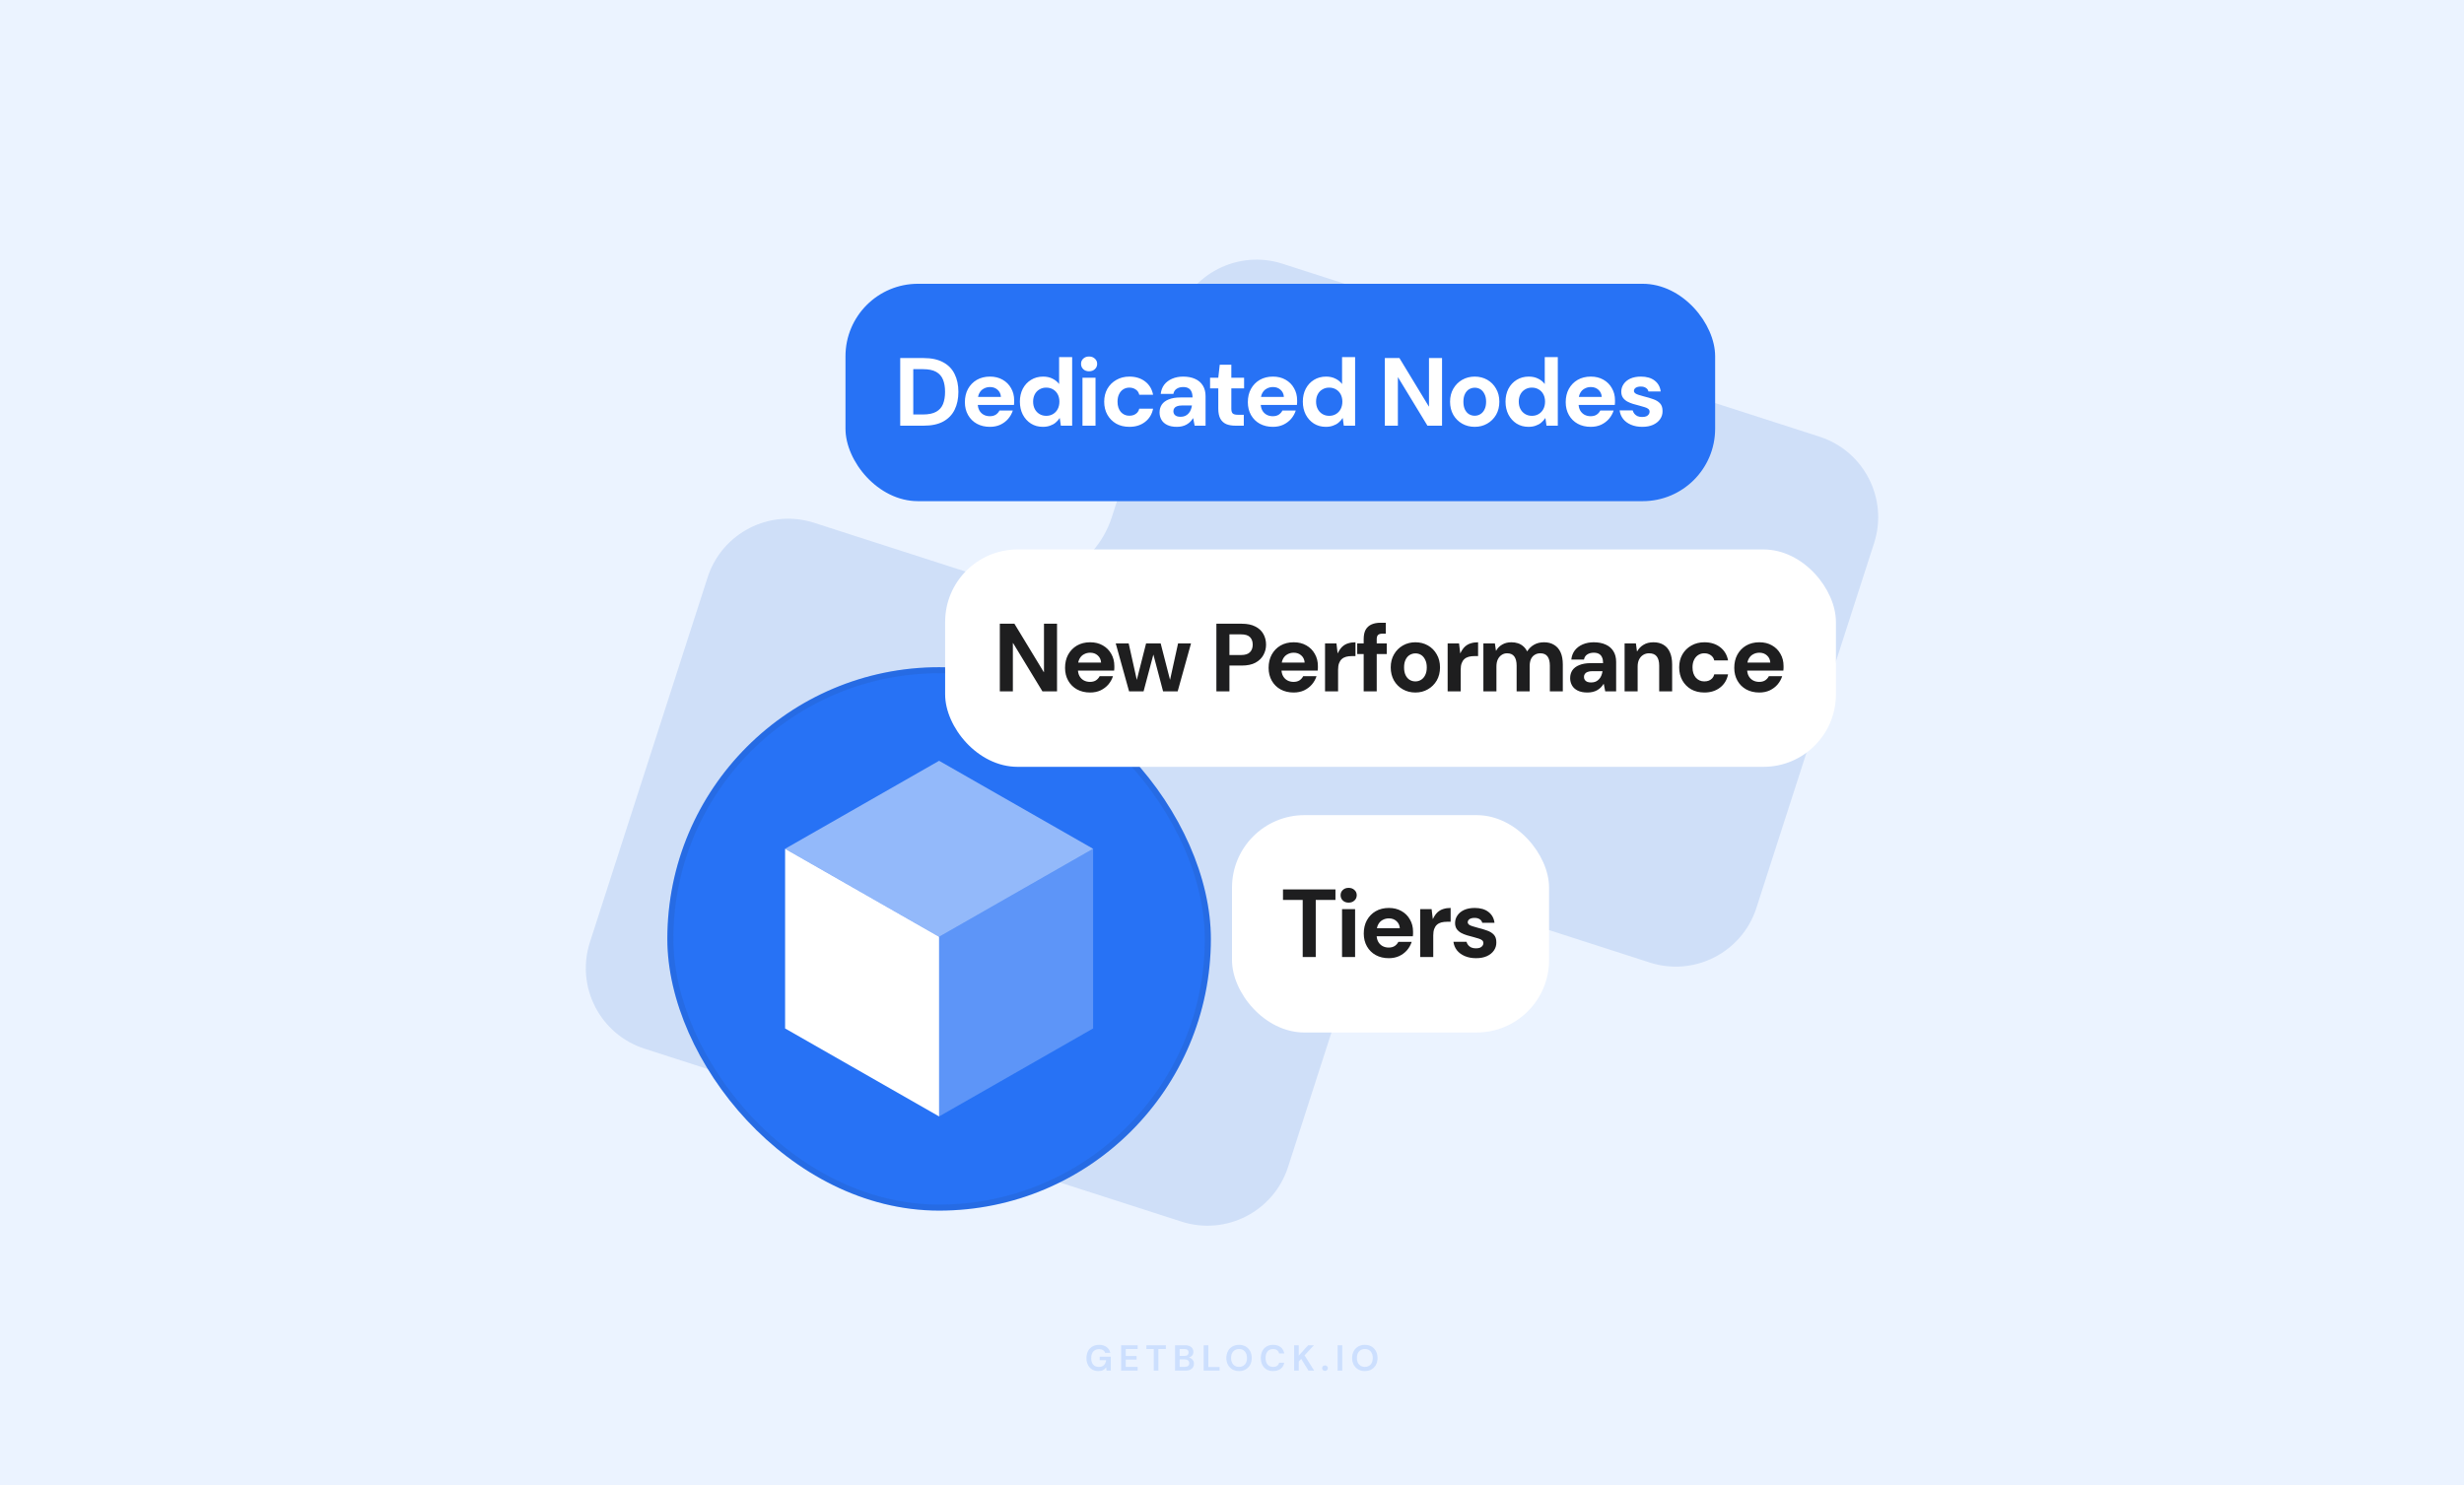 <svg width="816" height="492" viewBox="0 0 816 492" fill="none" xmlns="http://www.w3.org/2000/svg">
<rect width="816" height="492" fill="#EBF3FF"/>
<path fill-rule="evenodd" clip-rule="evenodd" d="M602.554 144.638C617.294 149.386 625.392 165.176 620.64 179.905L581.656 300.753C576.904 315.482 561.104 323.574 546.364 318.826L488.072 300.048C471.255 294.631 453.23 303.868 447.806 320.683L426.552 386.568C421.801 401.298 406 409.389 391.26 404.641L213.446 347.362C198.706 342.614 190.608 326.824 195.36 312.095L234.344 191.247C239.096 176.518 254.896 168.426 269.636 173.174L327.928 191.952C344.745 197.369 362.77 188.132 368.194 171.317L389.448 105.432C394.199 90.702 410 82.611 424.74 87.359L602.554 144.638Z" fill="#CFDFF8"/>
<path opacity="0.16" d="M363.747 454.144C362.955 454.144 362.263 453.964 361.671 453.604C361.079 453.244 360.619 452.744 360.291 452.104C359.963 451.456 359.799 450.704 359.799 449.848C359.799 448.984 359.967 448.224 360.303 447.568C360.647 446.904 361.131 446.388 361.755 446.02C362.387 445.644 363.135 445.456 363.999 445.456C364.983 445.456 365.799 445.692 366.447 446.164C367.095 446.636 367.515 447.288 367.707 448.12H365.991C365.863 447.728 365.631 447.424 365.295 447.208C364.959 446.984 364.527 446.872 363.999 446.872C363.159 446.872 362.511 447.14 362.055 447.676C361.599 448.204 361.371 448.932 361.371 449.86C361.371 450.788 361.595 451.508 362.043 452.02C362.499 452.524 363.115 452.776 363.891 452.776C364.651 452.776 365.223 452.572 365.607 452.164C365.999 451.748 366.235 451.204 366.315 450.532H364.191V449.38H367.863V454H366.447L366.327 452.896C366.055 453.296 365.715 453.604 365.307 453.82C364.899 454.036 364.379 454.144 363.747 454.144ZM371.277 454V445.6H376.761V446.836H372.813V449.14H376.401V450.34H372.813V452.764H376.761V454H371.277ZM382.09 454V446.836H379.642V445.6H386.086V446.836H383.626V454H382.09ZM389.144 454V445.6H392.516C393.388 445.6 394.052 445.804 394.508 446.212C394.972 446.612 395.204 447.128 395.204 447.76C395.204 448.288 395.06 448.712 394.772 449.032C394.492 449.344 394.148 449.556 393.74 449.668C394.22 449.764 394.616 450.004 394.928 450.388C395.24 450.764 395.396 451.204 395.396 451.708C395.396 452.372 395.156 452.92 394.676 453.352C394.196 453.784 393.516 454 392.636 454H389.144ZM390.68 449.128H392.288C392.72 449.128 393.052 449.028 393.284 448.828C393.516 448.628 393.632 448.344 393.632 447.976C393.632 447.624 393.516 447.348 393.284 447.148C393.06 446.94 392.72 446.836 392.264 446.836H390.68V449.128ZM390.68 452.752H392.396C392.852 452.752 393.204 452.648 393.452 452.44C393.708 452.224 393.836 451.924 393.836 451.54C393.836 451.148 393.704 450.84 393.44 450.616C393.176 450.392 392.82 450.28 392.372 450.28H390.68V452.752ZM398.634 454V445.6H400.17V452.8H403.89V454H398.634ZM410.338 454.144C409.498 454.144 408.762 453.96 408.13 453.592C407.506 453.224 407.014 452.716 406.654 452.068C406.302 451.412 406.126 450.656 406.126 449.8C406.126 448.944 406.302 448.192 406.654 447.544C407.014 446.888 407.506 446.376 408.13 446.008C408.762 445.64 409.498 445.456 410.338 445.456C411.17 445.456 411.902 445.64 412.534 446.008C413.166 446.376 413.658 446.888 414.01 447.544C414.362 448.192 414.538 448.944 414.538 449.8C414.538 450.656 414.362 451.412 414.01 452.068C413.658 452.716 413.166 453.224 412.534 453.592C411.902 453.96 411.17 454.144 410.338 454.144ZM410.338 452.764C411.138 452.764 411.774 452.5 412.246 451.972C412.726 451.444 412.966 450.72 412.966 449.8C412.966 448.88 412.726 448.156 412.246 447.628C411.774 447.1 411.138 446.836 410.338 446.836C409.538 446.836 408.898 447.1 408.418 447.628C407.938 448.156 407.698 448.88 407.698 449.8C407.698 450.72 407.938 451.444 408.418 451.972C408.898 452.5 409.538 452.764 410.338 452.764ZM421.618 454.144C420.77 454.144 420.042 453.964 419.434 453.604C418.826 453.236 418.358 452.728 418.03 452.08C417.702 451.424 417.538 450.668 417.538 449.812C417.538 448.956 417.702 448.2 418.03 447.544C418.358 446.888 418.826 446.376 419.434 446.008C420.042 445.64 420.77 445.456 421.618 445.456C422.626 445.456 423.45 445.708 424.09 446.212C424.738 446.708 425.142 447.408 425.302 448.312H423.61C423.506 447.856 423.282 447.5 422.938 447.244C422.602 446.98 422.154 446.848 421.594 446.848C420.818 446.848 420.21 447.112 419.77 447.64C419.33 448.168 419.11 448.892 419.11 449.812C419.11 450.732 419.33 451.456 419.77 451.984C420.21 452.504 420.818 452.764 421.594 452.764C422.154 452.764 422.602 452.644 422.938 452.404C423.282 452.156 423.506 451.816 423.61 451.384H425.302C425.142 452.248 424.738 452.924 424.09 453.412C423.45 453.9 422.626 454.144 421.618 454.144ZM428.582 454V445.6H430.118V448.996L433.226 445.6H435.122L432.026 448.936L435.206 454H433.322L430.922 450.112L430.118 450.988V454H428.582ZM438.802 454.084C438.522 454.084 438.29 453.996 438.106 453.82C437.93 453.644 437.842 453.432 437.842 453.184C437.842 452.928 437.93 452.712 438.106 452.536C438.29 452.36 438.522 452.272 438.802 452.272C439.082 452.272 439.31 452.36 439.486 452.536C439.67 452.712 439.762 452.928 439.762 453.184C439.762 453.432 439.67 453.644 439.486 453.82C439.31 453.996 439.082 454.084 438.802 454.084ZM442.98 454V445.6H444.516V454H442.98ZM452 454.144C451.16 454.144 450.424 453.96 449.792 453.592C449.168 453.224 448.676 452.716 448.316 452.068C447.964 451.412 447.788 450.656 447.788 449.8C447.788 448.944 447.964 448.192 448.316 447.544C448.676 446.888 449.168 446.376 449.792 446.008C450.424 445.64 451.16 445.456 452 445.456C452.832 445.456 453.564 445.64 454.196 446.008C454.828 446.376 455.32 446.888 455.672 447.544C456.024 448.192 456.2 448.944 456.2 449.8C456.2 450.656 456.024 451.412 455.672 452.068C455.32 452.716 454.828 453.224 454.196 453.592C453.564 453.96 452.832 454.144 452 454.144ZM452 452.764C452.8 452.764 453.436 452.5 453.908 451.972C454.388 451.444 454.628 450.72 454.628 449.8C454.628 448.88 454.388 448.156 453.908 447.628C453.436 447.1 452.8 446.836 452 446.836C451.2 446.836 450.56 447.1 450.08 447.628C449.6 448.156 449.36 448.88 449.36 449.8C449.36 450.72 449.6 451.444 450.08 451.972C450.56 452.5 451.2 452.764 452 452.764Z" fill="#2772F5"/>
<rect x="280" y="94" width="288" height="72" rx="24" fill="#2772F5"/>
<path d="M298.126 141V118.6H305.902C308.504 118.6 310.659 119.069 312.366 120.008C314.072 120.925 315.331 122.227 316.142 123.912C316.974 125.576 317.39 127.539 317.39 129.8C317.39 132.061 316.974 134.035 316.142 135.72C315.331 137.384 314.072 138.685 312.366 139.624C310.68 140.541 308.526 141 305.902 141H298.126ZM302.446 137.288H305.678C307.512 137.288 308.963 136.989 310.03 136.392C311.096 135.795 311.854 134.941 312.302 133.832C312.75 132.701 312.974 131.357 312.974 129.8C312.974 128.221 312.75 126.877 312.302 125.768C311.854 124.637 311.096 123.773 310.03 123.176C308.963 122.579 307.512 122.28 305.678 122.28H302.446V137.288ZM327.829 141.384C326.208 141.384 324.768 141.043 323.509 140.36C322.272 139.677 321.301 138.717 320.597 137.48C319.893 136.243 319.541 134.824 319.541 133.224C319.541 131.56 319.883 130.099 320.565 128.84C321.269 127.56 322.24 126.557 323.477 125.832C324.736 125.107 326.197 124.744 327.861 124.744C329.44 124.744 330.827 125.085 332.021 125.768C333.237 126.451 334.176 127.389 334.837 128.584C335.52 129.757 335.861 131.091 335.861 132.584C335.861 132.797 335.861 133.043 335.861 133.32C335.861 133.576 335.84 133.843 335.797 134.12H322.613V131.464H331.477C331.413 130.483 331.04 129.693 330.357 129.096C329.696 128.499 328.864 128.2 327.861 128.2C327.115 128.2 326.432 128.371 325.813 128.712C325.195 129.032 324.704 129.523 324.341 130.184C323.979 130.845 323.797 131.688 323.797 132.712V133.64C323.797 134.515 323.968 135.272 324.309 135.912C324.651 136.531 325.12 137.011 325.717 137.352C326.336 137.693 327.029 137.864 327.797 137.864C328.587 137.864 329.248 137.693 329.781 137.352C330.315 136.989 330.72 136.531 330.997 135.976H335.413C335.093 136.979 334.581 137.896 333.877 138.728C333.173 139.539 332.309 140.189 331.285 140.68C330.261 141.149 329.109 141.384 327.829 141.384ZM345.369 141.384C343.875 141.384 342.553 141.021 341.401 140.296C340.27 139.571 339.374 138.579 338.713 137.32C338.073 136.061 337.753 134.632 337.753 133.032C337.753 131.453 338.073 130.035 338.713 128.776C339.374 127.517 340.281 126.536 341.433 125.832C342.606 125.107 343.95 124.744 345.465 124.744C346.659 124.744 347.705 124.979 348.601 125.448C349.497 125.896 350.211 126.483 350.745 127.208V118.28H355.065V141H351.321L350.969 138.504H350.905C350.542 139.059 350.094 139.56 349.561 140.008C349.049 140.435 348.441 140.765 347.737 141C347.054 141.256 346.265 141.384 345.369 141.384ZM346.489 137.736C347.342 137.736 348.099 137.533 348.761 137.128C349.422 136.723 349.934 136.168 350.297 135.464C350.659 134.76 350.841 133.949 350.841 133.032C350.841 132.136 350.659 131.336 350.297 130.632C349.934 129.928 349.422 129.384 348.761 129C348.099 128.595 347.331 128.392 346.457 128.392C345.625 128.392 344.878 128.595 344.217 129C343.555 129.384 343.043 129.928 342.681 130.632C342.318 131.336 342.137 132.136 342.137 133.032C342.137 133.949 342.318 134.76 342.681 135.464C343.043 136.168 343.555 136.723 344.217 137.128C344.878 137.533 345.635 137.736 346.489 137.736ZM358.483 141V125.128H362.803V141H358.483ZM360.659 122.984C359.869 122.984 359.229 122.749 358.739 122.28C358.248 121.811 358.003 121.224 358.003 120.52C358.003 119.816 358.248 119.24 358.739 118.792C359.229 118.323 359.869 118.088 360.659 118.088C361.448 118.088 362.088 118.323 362.579 118.792C363.091 119.24 363.347 119.816 363.347 120.52C363.347 121.224 363.091 121.811 362.579 122.28C362.088 122.749 361.448 122.984 360.659 122.984ZM374.027 141.384C372.363 141.384 370.902 141.032 369.643 140.328C368.406 139.603 367.435 138.621 366.731 137.384C366.027 136.125 365.675 134.685 365.675 133.064C365.675 131.443 366.027 130.013 366.731 128.776C367.457 127.517 368.449 126.536 369.707 125.832C370.966 125.107 372.406 124.744 374.027 124.744C376.075 124.744 377.803 125.277 379.211 126.344C380.619 127.411 381.505 128.883 381.867 130.76H377.291C377.121 130.013 376.737 129.437 376.139 129.032C375.542 128.605 374.827 128.392 373.995 128.392C373.249 128.392 372.577 128.584 371.979 128.968C371.403 129.331 370.945 129.864 370.603 130.568C370.262 131.251 370.091 132.083 370.091 133.064C370.091 133.789 370.187 134.44 370.379 135.016C370.571 135.571 370.838 136.051 371.179 136.456C371.542 136.861 371.958 137.171 372.427 137.384C372.897 137.597 373.419 137.704 373.995 137.704C374.55 137.704 375.051 137.619 375.499 137.448C375.947 137.256 376.331 136.989 376.651 136.648C376.971 136.285 377.185 135.859 377.291 135.368H381.867C381.505 137.203 380.619 138.664 379.211 139.752C377.803 140.84 376.075 141.384 374.027 141.384ZM389.742 141.384C388.44 141.384 387.363 141.171 386.51 140.744C385.656 140.317 385.027 139.741 384.622 139.016C384.216 138.291 384.014 137.491 384.014 136.616C384.014 135.635 384.259 134.771 384.75 134.024C385.262 133.277 386.03 132.701 387.054 132.296C388.078 131.869 389.368 131.656 390.926 131.656H394.926C394.926 130.867 394.808 130.227 394.574 129.736C394.36 129.224 394.019 128.84 393.55 128.584C393.102 128.328 392.526 128.2 391.822 128.2C390.99 128.2 390.275 128.392 389.678 128.776C389.102 129.139 388.739 129.704 388.59 130.472H384.398C384.526 129.299 384.91 128.285 385.55 127.432C386.211 126.579 387.086 125.917 388.174 125.448C389.262 124.979 390.478 124.744 391.822 124.744C393.358 124.744 394.68 125 395.79 125.512C396.899 126.003 397.752 126.739 398.35 127.72C398.947 128.68 399.246 129.853 399.246 131.24V141H395.63L395.15 138.536H395.086C394.808 138.984 394.488 139.389 394.126 139.752C393.763 140.093 393.358 140.392 392.91 140.648C392.483 140.883 392.003 141.064 391.47 141.192C390.936 141.32 390.36 141.384 389.742 141.384ZM390.958 138.056C391.534 138.056 392.046 137.96 392.494 137.768C392.942 137.555 393.315 137.277 393.614 136.936C393.934 136.595 394.179 136.2 394.35 135.752C394.542 135.283 394.67 134.803 394.734 134.312H391.406C390.744 134.312 390.2 134.397 389.774 134.568C389.368 134.717 389.07 134.941 388.878 135.24C388.686 135.517 388.59 135.848 388.59 136.232C388.59 136.616 388.686 136.947 388.878 137.224C389.07 137.501 389.347 137.715 389.71 137.864C390.072 137.992 390.488 138.056 390.958 138.056ZM409.091 141C407.96 141 406.968 140.829 406.115 140.488C405.283 140.125 404.632 139.539 404.163 138.728C403.694 137.896 403.459 136.765 403.459 135.336V128.648H400.739V125.128H403.459L403.939 120.808H407.779V125.128H412.003V128.648H407.779V135.4C407.779 136.147 407.939 136.669 408.259 136.968C408.579 137.245 409.123 137.384 409.891 137.384H411.907V141H409.091ZM421.534 141.384C419.913 141.384 418.473 141.043 417.214 140.36C415.977 139.677 415.006 138.717 414.302 137.48C413.598 136.243 413.246 134.824 413.246 133.224C413.246 131.56 413.588 130.099 414.27 128.84C414.974 127.56 415.945 126.557 417.182 125.832C418.441 125.107 419.902 124.744 421.566 124.744C423.145 124.744 424.532 125.085 425.726 125.768C426.942 126.451 427.881 127.389 428.542 128.584C429.225 129.757 429.566 131.091 429.566 132.584C429.566 132.797 429.566 133.043 429.566 133.32C429.566 133.576 429.545 133.843 429.502 134.12H416.318V131.464H425.182C425.118 130.483 424.745 129.693 424.062 129.096C423.401 128.499 422.569 128.2 421.566 128.2C420.82 128.2 420.137 128.371 419.518 128.712C418.9 129.032 418.409 129.523 418.046 130.184C417.684 130.845 417.502 131.688 417.502 132.712V133.64C417.502 134.515 417.673 135.272 418.014 135.912C418.356 136.531 418.825 137.011 419.422 137.352C420.041 137.693 420.734 137.864 421.502 137.864C422.292 137.864 422.953 137.693 423.486 137.352C424.02 136.989 424.425 136.531 424.702 135.976H429.118C428.798 136.979 428.286 137.896 427.582 138.728C426.878 139.539 426.014 140.189 424.99 140.68C423.966 141.149 422.814 141.384 421.534 141.384ZM439.074 141.384C437.58 141.384 436.258 141.021 435.106 140.296C433.975 139.571 433.079 138.579 432.418 137.32C431.778 136.061 431.458 134.632 431.458 133.032C431.458 131.453 431.778 130.035 432.418 128.776C433.079 127.517 433.986 126.536 435.138 125.832C436.311 125.107 437.655 124.744 439.17 124.744C440.364 124.744 441.41 124.979 442.306 125.448C443.202 125.896 443.916 126.483 444.45 127.208V118.28H448.77V141H445.026L444.674 138.504H444.61C444.247 139.059 443.799 139.56 443.266 140.008C442.754 140.435 442.146 140.765 441.442 141C440.759 141.256 439.97 141.384 439.074 141.384ZM440.194 137.736C441.047 137.736 441.804 137.533 442.466 137.128C443.127 136.723 443.639 136.168 444.002 135.464C444.364 134.76 444.546 133.949 444.546 133.032C444.546 132.136 444.364 131.336 444.002 130.632C443.639 129.928 443.127 129.384 442.466 129C441.804 128.595 441.036 128.392 440.162 128.392C439.33 128.392 438.583 128.595 437.922 129C437.26 129.384 436.748 129.928 436.386 130.632C436.023 131.336 435.842 132.136 435.842 133.032C435.842 133.949 436.023 134.76 436.386 135.464C436.748 136.168 437.26 136.723 437.922 137.128C438.583 137.533 439.34 137.736 440.194 137.736ZM458.613 141V118.6H463.445L473.173 134.632H473.237V118.6H477.557V141H472.725L462.997 125H462.933V141H458.613ZM488.376 141.384C486.84 141.384 485.454 141.032 484.216 140.328C482.979 139.624 481.998 138.643 481.272 137.384C480.568 136.125 480.216 134.685 480.216 133.064C480.216 131.421 480.579 129.981 481.304 128.744C482.03 127.485 483.011 126.504 484.248 125.8C485.486 125.096 486.862 124.744 488.376 124.744C489.912 124.744 491.299 125.096 492.536 125.8C493.774 126.504 494.744 127.485 495.448 128.744C496.174 129.981 496.536 131.421 496.536 133.064C496.536 134.707 496.174 136.157 495.448 137.416C494.723 138.653 493.742 139.624 492.504 140.328C491.288 141.032 489.912 141.384 488.376 141.384ZM488.376 137.704C489.059 137.704 489.678 137.533 490.232 137.192C490.808 136.851 491.267 136.339 491.608 135.656C491.971 134.952 492.152 134.088 492.152 133.064C492.152 132.04 491.971 131.187 491.608 130.504C491.267 129.8 490.819 129.277 490.264 128.936C489.71 128.595 489.091 128.424 488.408 128.424C487.726 128.424 487.096 128.595 486.52 128.936C485.944 129.277 485.486 129.8 485.144 130.504C484.803 131.187 484.632 132.04 484.632 133.064C484.632 134.088 484.803 134.952 485.144 135.656C485.486 136.339 485.934 136.851 486.488 137.192C487.064 137.533 487.694 137.704 488.376 137.704ZM506.2 141.384C504.707 141.384 503.384 141.021 502.232 140.296C501.101 139.571 500.205 138.579 499.544 137.32C498.904 136.061 498.584 134.632 498.584 133.032C498.584 131.453 498.904 130.035 499.544 128.776C500.205 127.517 501.112 126.536 502.264 125.832C503.437 125.107 504.781 124.744 506.296 124.744C507.491 124.744 508.536 124.979 509.432 125.448C510.328 125.896 511.043 126.483 511.576 127.208V118.28H515.896V141H512.152L511.8 138.504H511.736C511.373 139.059 510.925 139.56 510.392 140.008C509.88 140.435 509.272 140.765 508.568 141C507.885 141.256 507.096 141.384 506.2 141.384ZM507.32 137.736C508.173 137.736 508.931 137.533 509.592 137.128C510.253 136.723 510.765 136.168 511.128 135.464C511.491 134.76 511.672 133.949 511.672 133.032C511.672 132.136 511.491 131.336 511.128 130.632C510.765 129.928 510.253 129.384 509.592 129C508.931 128.595 508.163 128.392 507.288 128.392C506.456 128.392 505.709 128.595 505.048 129C504.387 129.384 503.875 129.928 503.512 130.632C503.149 131.336 502.968 132.136 502.968 133.032C502.968 133.949 503.149 134.76 503.512 135.464C503.875 136.168 504.387 136.723 505.048 137.128C505.709 137.533 506.467 137.736 507.32 137.736ZM526.802 141.384C525.181 141.384 523.741 141.043 522.482 140.36C521.245 139.677 520.274 138.717 519.57 137.48C518.866 136.243 518.514 134.824 518.514 133.224C518.514 131.56 518.855 130.099 519.538 128.84C520.242 127.56 521.213 126.557 522.45 125.832C523.709 125.107 525.17 124.744 526.834 124.744C528.413 124.744 529.799 125.085 530.994 125.768C532.21 126.451 533.149 127.389 533.81 128.584C534.493 129.757 534.834 131.091 534.834 132.584C534.834 132.797 534.834 133.043 534.834 133.32C534.834 133.576 534.813 133.843 534.77 134.12H521.586V131.464H530.45C530.386 130.483 530.013 129.693 529.33 129.096C528.669 128.499 527.837 128.2 526.834 128.2C526.087 128.2 525.405 128.371 524.786 128.712C524.167 129.032 523.677 129.523 523.314 130.184C522.951 130.845 522.77 131.688 522.77 132.712V133.64C522.77 134.515 522.941 135.272 523.282 135.912C523.623 136.531 524.093 137.011 524.69 137.352C525.309 137.693 526.002 137.864 526.77 137.864C527.559 137.864 528.221 137.693 528.754 137.352C529.287 136.989 529.693 136.531 529.97 135.976H534.386C534.066 136.979 533.554 137.896 532.85 138.728C532.146 139.539 531.282 140.189 530.258 140.68C529.234 141.149 528.082 141.384 526.802 141.384ZM543.861 141.384C542.453 141.384 541.205 141.149 540.117 140.68C539.029 140.211 538.165 139.571 537.525 138.76C536.885 137.928 536.501 136.989 536.373 135.944H540.693C540.8 136.328 540.981 136.691 541.237 137.032C541.493 137.352 541.835 137.619 542.261 137.832C542.709 138.024 543.221 138.12 543.797 138.12C544.373 138.12 544.843 138.045 545.205 137.896C545.568 137.725 545.835 137.512 546.005 137.256C546.197 136.979 546.293 136.701 546.293 136.424C546.293 135.997 546.155 135.677 545.877 135.464C545.621 135.229 545.237 135.037 544.725 134.888C544.235 134.717 543.648 134.547 542.965 134.376C542.283 134.205 541.579 134.013 540.853 133.8C540.149 133.587 539.499 133.32 538.901 133C538.304 132.659 537.824 132.232 537.461 131.72C537.099 131.187 536.917 130.525 536.917 129.736C536.917 128.819 537.173 127.987 537.685 127.24C538.197 126.472 538.933 125.864 539.893 125.416C540.875 124.968 542.048 124.744 543.413 124.744C545.312 124.744 546.827 125.181 547.957 126.056C549.109 126.931 549.781 128.136 549.973 129.672H545.909C545.803 129.16 545.525 128.765 545.077 128.488C544.651 128.189 544.085 128.04 543.381 128.04C542.656 128.04 542.091 128.179 541.685 128.456C541.301 128.733 541.109 129.075 541.109 129.48C541.109 129.779 541.237 130.035 541.493 130.248C541.771 130.461 542.155 130.643 542.645 130.792C543.136 130.941 543.723 131.112 544.405 131.304C545.557 131.581 546.592 131.891 547.509 132.232C548.448 132.552 549.195 133.011 549.749 133.608C550.304 134.184 550.581 135.027 550.581 136.136C550.603 137.139 550.336 138.035 549.781 138.824C549.248 139.613 548.469 140.243 547.445 140.712C546.443 141.16 545.248 141.384 543.861 141.384Z" fill="white"/>
<rect x="408" y="270" width="105" height="72" rx="24" fill="white"/>
<path d="M431.414 317V298.088H424.886V294.6H442.262V298.088H435.734V317H431.414ZM444.445 317V301.128H448.765V317H444.445ZM446.621 298.984C445.831 298.984 445.191 298.749 444.701 298.28C444.21 297.811 443.965 297.224 443.965 296.52C443.965 295.816 444.21 295.24 444.701 294.792C445.191 294.323 445.831 294.088 446.621 294.088C447.41 294.088 448.05 294.323 448.541 294.792C449.053 295.24 449.309 295.816 449.309 296.52C449.309 297.224 449.053 297.811 448.541 298.28C448.05 298.749 447.41 298.984 446.621 298.984ZM459.925 317.384C458.304 317.384 456.864 317.043 455.605 316.36C454.368 315.677 453.397 314.717 452.693 313.48C451.989 312.243 451.637 310.824 451.637 309.224C451.637 307.56 451.978 306.099 452.661 304.84C453.365 303.56 454.336 302.557 455.573 301.832C456.832 301.107 458.293 300.744 459.957 300.744C461.536 300.744 462.922 301.085 464.117 301.768C465.333 302.451 466.272 303.389 466.933 304.584C467.616 305.757 467.957 307.091 467.957 308.584C467.957 308.797 467.957 309.043 467.957 309.32C467.957 309.576 467.936 309.843 467.893 310.12H454.709V307.464H463.573C463.509 306.483 463.136 305.693 462.453 305.096C461.792 304.499 460.96 304.2 459.957 304.2C459.21 304.2 458.528 304.371 457.909 304.712C457.29 305.032 456.8 305.523 456.437 306.184C456.074 306.845 455.893 307.688 455.893 308.712V309.64C455.893 310.515 456.064 311.272 456.405 311.912C456.746 312.531 457.216 313.011 457.813 313.352C458.432 313.693 459.125 313.864 459.893 313.864C460.682 313.864 461.344 313.693 461.877 313.352C462.41 312.989 462.816 312.531 463.093 311.976H467.509C467.189 312.979 466.677 313.896 465.973 314.728C465.269 315.539 464.405 316.189 463.381 316.68C462.357 317.149 461.205 317.384 459.925 317.384ZM470.328 317V301.128H474.104L474.488 304.36H474.552C474.979 303.464 475.47 302.749 476.024 302.216C476.6 301.683 477.251 301.309 477.976 301.096C478.702 300.861 479.512 300.744 480.408 300.744V305.32H479.224C478.52 305.32 477.88 305.395 477.304 305.544C476.75 305.693 476.27 305.949 475.864 306.312C475.48 306.653 475.182 307.112 474.968 307.688C474.755 308.264 474.648 308.979 474.648 309.832V317H470.328ZM488.821 317.384C487.413 317.384 486.165 317.149 485.077 316.68C483.989 316.211 483.125 315.571 482.485 314.76C481.845 313.928 481.461 312.989 481.333 311.944H485.653C485.759 312.328 485.941 312.691 486.197 313.032C486.453 313.352 486.794 313.619 487.221 313.832C487.669 314.024 488.181 314.12 488.757 314.12C489.333 314.12 489.802 314.045 490.165 313.896C490.527 313.725 490.794 313.512 490.965 313.256C491.157 312.979 491.253 312.701 491.253 312.424C491.253 311.997 491.114 311.677 490.837 311.464C490.581 311.229 490.197 311.037 489.685 310.888C489.194 310.717 488.607 310.547 487.925 310.376C487.242 310.205 486.538 310.013 485.813 309.8C485.109 309.587 484.458 309.32 483.861 309C483.263 308.659 482.783 308.232 482.421 307.72C482.058 307.187 481.877 306.525 481.877 305.736C481.877 304.819 482.133 303.987 482.645 303.24C483.157 302.472 483.893 301.864 484.853 301.416C485.834 300.968 487.007 300.744 488.373 300.744C490.271 300.744 491.786 301.181 492.917 302.056C494.069 302.931 494.741 304.136 494.933 305.672H490.869C490.762 305.16 490.485 304.765 490.037 304.488C489.61 304.189 489.045 304.04 488.341 304.04C487.615 304.04 487.05 304.179 486.645 304.456C486.261 304.733 486.069 305.075 486.069 305.48C486.069 305.779 486.197 306.035 486.453 306.248C486.73 306.461 487.114 306.643 487.605 306.792C488.095 306.941 488.682 307.112 489.365 307.304C490.517 307.581 491.551 307.891 492.469 308.232C493.407 308.552 494.154 309.011 494.709 309.608C495.263 310.184 495.541 311.027 495.541 312.136C495.562 313.139 495.295 314.035 494.741 314.824C494.207 315.613 493.429 316.243 492.405 316.712C491.402 317.16 490.207 317.384 488.821 317.384Z" fill="#1E1E1F"/>
<rect x="221" y="221" width="180" height="180" rx="90" fill="#2772F5"/>
<rect x="222" y="222" width="178" height="178" rx="89" stroke="#1E1E1F" stroke-opacity="0.08" stroke-width="2"/>
<path d="M311 310.296V369.804L260 340.657V281.15L311 310.296Z" fill="white"/>
<path opacity="0.25" d="M311 310.296L362 281.15V340.657L311 369.804V310.296Z" fill="white"/>
<path opacity="0.5" d="M311 252L362 281.146L311 310.293L260 281.146L311 252Z" fill="white"/>
<rect x="313" y="182" width="295" height="72" rx="24" fill="white"/>
<path d="M331.11 229V206.6H335.942L345.67 222.632H345.734V206.6H350.054V229H345.222L335.494 213H335.43V229H331.11ZM361.001 229.384C359.38 229.384 357.94 229.043 356.681 228.36C355.444 227.677 354.473 226.717 353.769 225.48C353.065 224.243 352.713 222.824 352.713 221.224C352.713 219.56 353.055 218.099 353.737 216.84C354.441 215.56 355.412 214.557 356.649 213.832C357.908 213.107 359.369 212.744 361.033 212.744C362.612 212.744 363.999 213.085 365.193 213.768C366.409 214.451 367.348 215.389 368.009 216.584C368.692 217.757 369.033 219.091 369.033 220.584C369.033 220.797 369.033 221.043 369.033 221.32C369.033 221.576 369.012 221.843 368.969 222.12H355.785V219.464H364.649C364.585 218.483 364.212 217.693 363.529 217.096C362.868 216.499 362.036 216.2 361.033 216.2C360.287 216.2 359.604 216.371 358.985 216.712C358.367 217.032 357.876 217.523 357.513 218.184C357.151 218.845 356.969 219.688 356.969 220.712V221.64C356.969 222.515 357.14 223.272 357.481 223.912C357.823 224.531 358.292 225.011 358.889 225.352C359.508 225.693 360.201 225.864 360.969 225.864C361.759 225.864 362.42 225.693 362.953 225.352C363.487 224.989 363.892 224.531 364.169 223.976H368.585C368.265 224.979 367.753 225.896 367.049 226.728C366.345 227.539 365.481 228.189 364.457 228.68C363.433 229.149 362.281 229.384 361.001 229.384ZM373.914 229L369.498 213.128H373.786L376.698 226.216H376.218L379.546 213.128H384.378L387.738 226.184L387.258 226.216L390.138 213.128H394.426L390.01 229H385.178L381.69 215.784H382.234L378.714 229H373.914ZM402.83 229V206.6H411.246C413.059 206.6 414.553 206.909 415.726 207.528C416.921 208.125 417.806 208.947 418.382 209.992C418.979 211.037 419.278 212.221 419.278 213.544C419.278 214.76 418.99 215.891 418.414 216.936C417.859 217.981 416.985 218.835 415.79 219.496C414.617 220.136 413.102 220.456 411.246 220.456H407.15V229H402.83ZM407.15 216.968H410.99C412.355 216.968 413.337 216.659 413.934 216.04C414.553 215.421 414.862 214.589 414.862 213.544C414.862 212.456 414.553 211.613 413.934 211.016C413.337 210.419 412.355 210.12 410.99 210.12H407.15V216.968ZM428.409 229.384C426.788 229.384 425.348 229.043 424.089 228.36C422.852 227.677 421.881 226.717 421.177 225.48C420.473 224.243 420.121 222.824 420.121 221.224C420.121 219.56 420.462 218.099 421.145 216.84C421.849 215.56 422.82 214.557 424.057 213.832C425.316 213.107 426.777 212.744 428.441 212.744C430.02 212.744 431.406 213.085 432.601 213.768C433.817 214.451 434.756 215.389 435.417 216.584C436.1 217.757 436.441 219.091 436.441 220.584C436.441 220.797 436.441 221.043 436.441 221.32C436.441 221.576 436.42 221.843 436.377 222.12H423.193V219.464H432.057C431.993 218.483 431.62 217.693 430.937 217.096C430.276 216.499 429.444 216.2 428.441 216.2C427.694 216.2 427.012 216.371 426.393 216.712C425.774 217.032 425.284 217.523 424.921 218.184C424.558 218.845 424.377 219.688 424.377 220.712V221.64C424.377 222.515 424.548 223.272 424.889 223.912C425.23 224.531 425.7 225.011 426.297 225.352C426.916 225.693 427.609 225.864 428.377 225.864C429.166 225.864 429.828 225.693 430.361 225.352C430.894 224.989 431.3 224.531 431.577 223.976H435.993C435.673 224.979 435.161 225.896 434.457 226.728C433.753 227.539 432.889 228.189 431.865 228.68C430.841 229.149 429.689 229.384 428.409 229.384ZM438.812 229V213.128H442.588L442.972 216.36H443.036C443.463 215.464 443.953 214.749 444.508 214.216C445.084 213.683 445.735 213.309 446.46 213.096C447.185 212.861 447.996 212.744 448.892 212.744V217.32H447.708C447.004 217.32 446.364 217.395 445.788 217.544C445.233 217.693 444.753 217.949 444.348 218.312C443.964 218.653 443.665 219.112 443.452 219.688C443.239 220.264 443.132 220.979 443.132 221.832V229H438.812ZM451.608 229V211.752C451.608 210.408 451.832 209.341 452.28 208.552C452.75 207.763 453.4 207.187 454.232 206.824C455.064 206.461 456.046 206.28 457.176 206.28H458.936V209.896H457.816C457.155 209.896 456.675 210.035 456.376 210.312C456.078 210.589 455.928 211.059 455.928 211.72V229H451.608ZM449.464 216.648V213.128H459.256V216.648H449.464ZM468.727 229.384C467.191 229.384 465.804 229.032 464.567 228.328C463.33 227.624 462.348 226.643 461.623 225.384C460.919 224.125 460.567 222.685 460.567 221.064C460.567 219.421 460.93 217.981 461.655 216.744C462.38 215.485 463.362 214.504 464.599 213.8C465.836 213.096 467.212 212.744 468.727 212.744C470.263 212.744 471.65 213.096 472.887 213.8C474.124 214.504 475.095 215.485 475.799 216.744C476.524 217.981 476.887 219.421 476.887 221.064C476.887 222.707 476.524 224.157 475.799 225.416C475.074 226.653 474.092 227.624 472.855 228.328C471.639 229.032 470.263 229.384 468.727 229.384ZM468.727 225.704C469.41 225.704 470.028 225.533 470.583 225.192C471.159 224.851 471.618 224.339 471.959 223.656C472.322 222.952 472.503 222.088 472.503 221.064C472.503 220.04 472.322 219.187 471.959 218.504C471.618 217.8 471.17 217.277 470.615 216.936C470.06 216.595 469.442 216.424 468.759 216.424C468.076 216.424 467.447 216.595 466.871 216.936C466.295 217.277 465.836 217.8 465.495 218.504C465.154 219.187 464.983 220.04 464.983 221.064C464.983 222.088 465.154 222.952 465.495 223.656C465.836 224.339 466.284 224.851 466.839 225.192C467.415 225.533 468.044 225.704 468.727 225.704ZM479.415 229V213.128H483.191L483.575 216.36H483.639C484.065 215.464 484.556 214.749 485.111 214.216C485.687 213.683 486.337 213.309 487.063 213.096C487.788 212.861 488.599 212.744 489.495 212.744V217.32H488.311C487.607 217.32 486.967 217.395 486.391 217.544C485.836 217.693 485.356 217.949 484.951 218.312C484.567 218.653 484.268 219.112 484.055 219.688C483.841 220.264 483.735 220.979 483.735 221.832V229H479.415ZM491.251 229V213.128H495.059L495.411 215.528H495.475C495.987 214.632 496.67 213.949 497.523 213.48C498.376 212.989 499.368 212.744 500.499 212.744C501.31 212.744 502.035 212.851 502.675 213.064C503.336 213.277 503.923 213.608 504.435 214.056C504.947 214.483 505.374 215.037 505.715 215.72H505.779C506.376 214.781 507.134 214.056 508.051 213.544C508.99 213.011 510.088 212.744 511.347 212.744C512.648 212.744 513.758 213.032 514.675 213.608C515.614 214.163 516.328 214.984 516.819 216.072C517.31 217.16 517.555 218.504 517.555 220.104V229H513.267V220.488C513.267 219.165 513.011 218.152 512.499 217.448C511.987 216.744 511.187 216.392 510.099 216.392C509.395 216.392 508.776 216.563 508.243 216.904C507.71 217.224 507.294 217.704 506.995 218.344C506.718 218.963 506.579 219.731 506.579 220.648V229H502.259V220.488C502.259 219.165 502.003 218.152 501.491 217.448C500.979 216.744 500.179 216.392 499.091 216.392C498.43 216.392 497.832 216.573 497.299 216.936C496.766 217.277 496.339 217.779 496.019 218.44C495.72 219.08 495.571 219.869 495.571 220.808V229H491.251ZM525.712 229.384C524.411 229.384 523.334 229.171 522.48 228.744C521.627 228.317 520.998 227.741 520.592 227.016C520.187 226.291 519.984 225.491 519.984 224.616C519.984 223.635 520.23 222.771 520.72 222.024C521.232 221.277 522 220.701 523.024 220.296C524.048 219.869 525.339 219.656 526.896 219.656H530.896C530.896 218.867 530.779 218.227 530.544 217.736C530.331 217.224 529.99 216.84 529.52 216.584C529.072 216.328 528.496 216.2 527.792 216.2C526.96 216.2 526.246 216.392 525.648 216.776C525.072 217.139 524.71 217.704 524.56 218.472H520.368C520.496 217.299 520.88 216.285 521.52 215.432C522.182 214.579 523.056 213.917 524.144 213.448C525.232 212.979 526.448 212.744 527.792 212.744C529.328 212.744 530.651 213 531.76 213.512C532.87 214.003 533.723 214.739 534.32 215.72C534.918 216.68 535.216 217.853 535.216 219.24V229H531.6L531.12 226.536H531.056C530.779 226.984 530.459 227.389 530.096 227.752C529.734 228.093 529.328 228.392 528.88 228.648C528.454 228.883 527.974 229.064 527.44 229.192C526.907 229.32 526.331 229.384 525.712 229.384ZM526.928 226.056C527.504 226.056 528.016 225.96 528.464 225.768C528.912 225.555 529.286 225.277 529.584 224.936C529.904 224.595 530.15 224.2 530.32 223.752C530.512 223.283 530.64 222.803 530.704 222.312H527.376C526.715 222.312 526.171 222.397 525.744 222.568C525.339 222.717 525.04 222.941 524.848 223.24C524.656 223.517 524.56 223.848 524.56 224.232C524.56 224.616 524.656 224.947 524.848 225.224C525.04 225.501 525.318 225.715 525.68 225.864C526.043 225.992 526.459 226.056 526.928 226.056ZM538.017 229V213.128H541.761L542.113 215.752H542.177C542.689 214.835 543.393 214.109 544.289 213.576C545.185 213.021 546.284 212.744 547.585 212.744C548.908 212.744 550.028 213.032 550.945 213.608C551.862 214.163 552.556 214.984 553.025 216.072C553.516 217.16 553.761 218.504 553.761 220.104V229H549.473V220.488C549.473 219.165 549.206 218.152 548.673 217.448C548.14 216.744 547.286 216.392 546.113 216.392C545.388 216.392 544.737 216.573 544.161 216.936C543.606 217.277 543.158 217.779 542.817 218.44C542.497 219.08 542.337 219.869 542.337 220.808V229H538.017ZM564.444 229.384C562.78 229.384 561.319 229.032 560.06 228.328C558.823 227.603 557.852 226.621 557.148 225.384C556.444 224.125 556.092 222.685 556.092 221.064C556.092 219.443 556.444 218.013 557.148 216.776C557.873 215.517 558.865 214.536 560.124 213.832C561.383 213.107 562.823 212.744 564.444 212.744C566.492 212.744 568.22 213.277 569.628 214.344C571.036 215.411 571.921 216.883 572.284 218.76H567.708C567.537 218.013 567.153 217.437 566.556 217.032C565.959 216.605 565.244 216.392 564.412 216.392C563.665 216.392 562.993 216.584 562.396 216.968C561.82 217.331 561.361 217.864 561.02 218.568C560.679 219.251 560.508 220.083 560.508 221.064C560.508 221.789 560.604 222.44 560.796 223.016C560.988 223.571 561.255 224.051 561.596 224.456C561.959 224.861 562.375 225.171 562.844 225.384C563.313 225.597 563.836 225.704 564.412 225.704C564.967 225.704 565.468 225.619 565.916 225.448C566.364 225.256 566.748 224.989 567.068 224.648C567.388 224.285 567.601 223.859 567.708 223.368H572.284C571.921 225.203 571.036 226.664 569.628 227.752C568.22 228.84 566.492 229.384 564.444 229.384ZM582.623 229.384C581.001 229.384 579.561 229.043 578.303 228.36C577.065 227.677 576.095 226.717 575.391 225.48C574.687 224.243 574.335 222.824 574.335 221.224C574.335 219.56 574.676 218.099 575.359 216.84C576.063 215.56 577.033 214.557 578.271 213.832C579.529 213.107 580.991 212.744 582.655 212.744C584.233 212.744 585.62 213.085 586.815 213.768C588.031 214.451 588.969 215.389 589.631 216.584C590.313 217.757 590.655 219.091 590.655 220.584C590.655 220.797 590.655 221.043 590.655 221.32C590.655 221.576 590.633 221.843 590.591 222.12H577.407V219.464H586.271C586.207 218.483 585.833 217.693 585.151 217.096C584.489 216.499 583.657 216.2 582.655 216.2C581.908 216.2 581.225 216.371 580.607 216.712C579.988 217.032 579.497 217.523 579.135 218.184C578.772 218.845 578.591 219.688 578.591 220.712V221.64C578.591 222.515 578.761 223.272 579.103 223.912C579.444 224.531 579.913 225.011 580.511 225.352C581.129 225.693 581.823 225.864 582.591 225.864C583.38 225.864 584.041 225.693 584.575 225.352C585.108 224.989 585.513 224.531 585.791 223.976H590.207C589.887 224.979 589.375 225.896 588.671 226.728C587.967 227.539 587.103 228.189 586.079 228.68C585.055 229.149 583.903 229.384 582.623 229.384Z" fill="#1E1E1F"/>
</svg>
